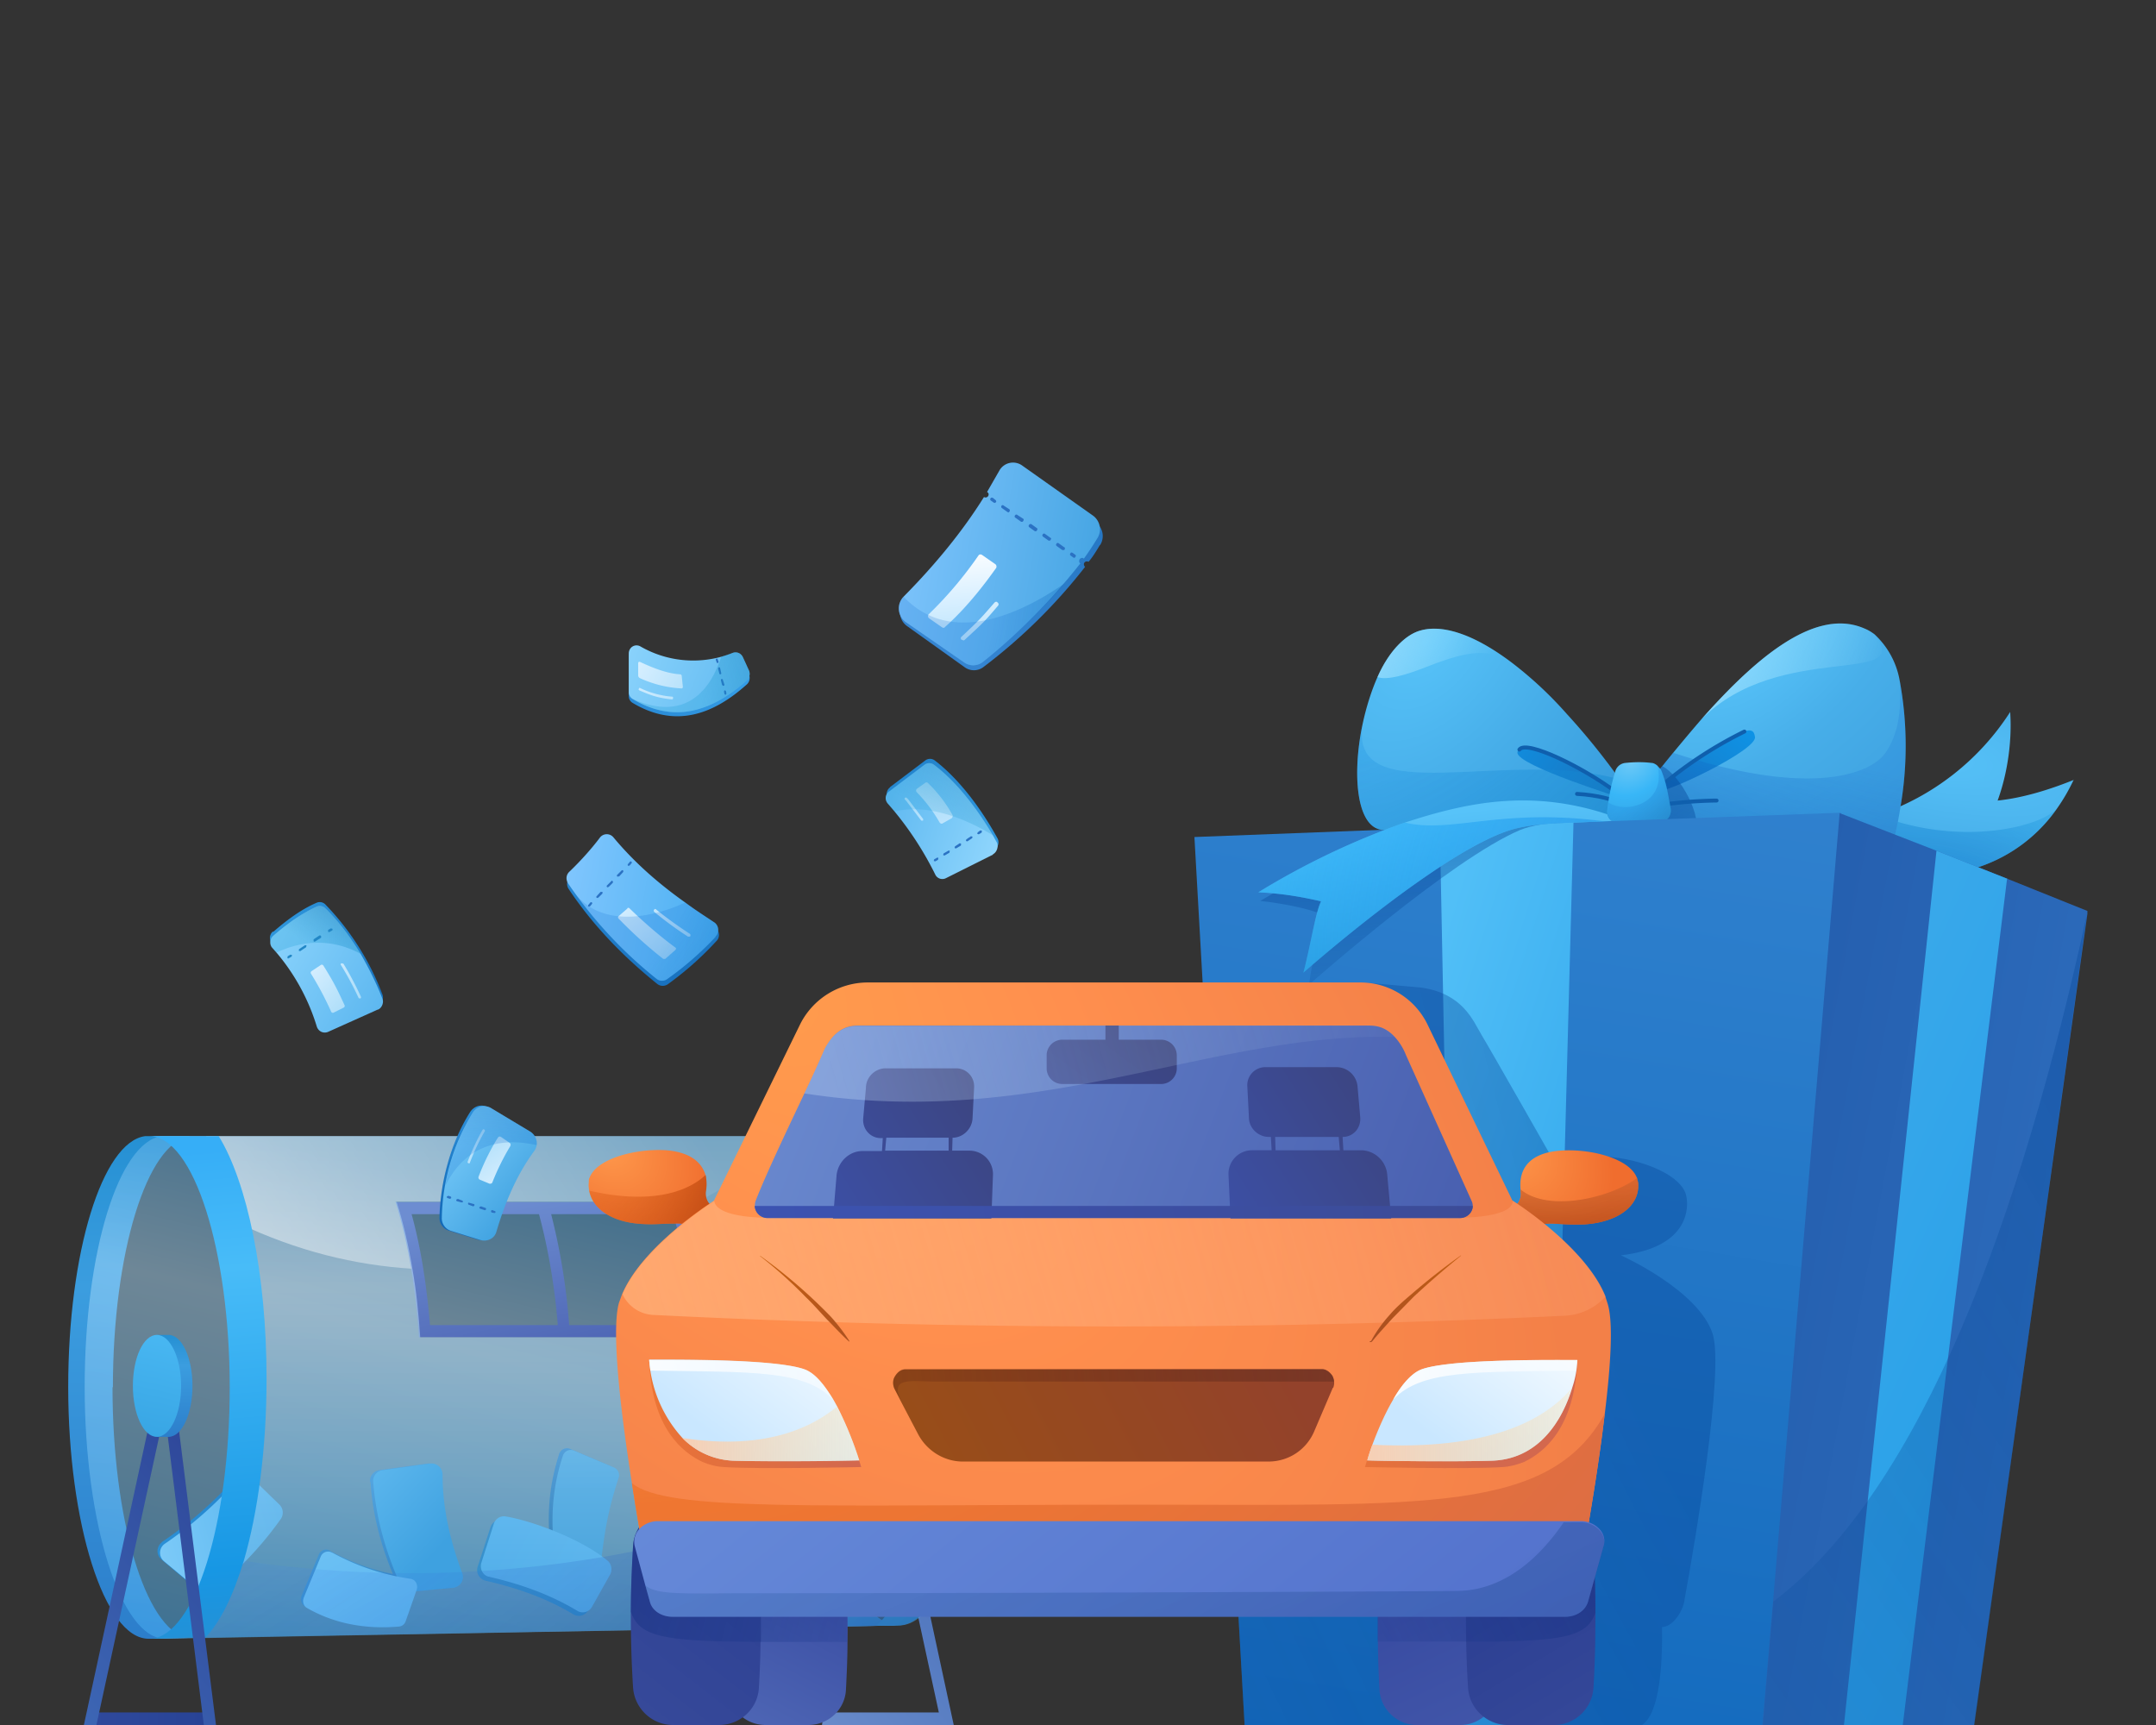 <svg xmlns="http://www.w3.org/2000/svg" width="550" height="440" fill="none"><rect width="100%" height="100%" fill="#333333" stroke="none"/><g clip-path="url(#a)"><path fill="url(#b)" d="M69.7 237.7c3.9-3.4 7.5-5.9 11-7.4a2 2 0 0 1 2.3.4 67 67 0 0 1 14.5 22.8c.5 1.1 0 2.4-1 3L83.6 262c-1.1.6-2.5 0-2.9-1.3a52.6 52.6 0 0 0-11.3-20c-.8-.9-.7-2.3.2-3.1Z"/><path fill="url(#c)" d="M280.6 139c-.9 1.5-1.8 3-2.9 4.3a1 1 0 0 0-.5-.1c-.3 0-.7.3-.7.7 0 .2.1.5.3.7a139.5 139.5 0 0 1-26 25.6 4 4 0 0 1-4.7 0l-14.7-10.5a4.3 4.3 0 0 1-.5-6.6 142 142 0 0 0 25-31.6 4 4 0 0 1 5.8-1.2l17.9 13a4.3 4.3 0 0 1 1 5.8Z"/><path fill="url(#d)" d="M163.3 165.9c7.2 4 15 4.9 23.7 1.7 1-.4 2 0 2.5 1l1.6 3.5c.3.9.1 1.8-.5 2.4-9.2 8.3-18.8 11-29.2 4.8a2 2 0 0 1-1-1.8v-9.8c0-1.5 1.6-2.5 3-1.8Z"/><path fill="url(#e)" d="m227 200.8 9-6.8a2 2 0 0 1 2.5 0c6.4 4.9 12 12.6 16 19.9.5 1 .1 2.4-1 3l-11.9 6.2c-1 .5-2.3 0-2.8-1a82.8 82.8 0 0 0-12-18c-.9-1-.8-2.5.3-3.3Z"/><path fill="url(#f)" d="M145.4 223.7c2.3-2.2 5.3-5.4 7.7-8.6a2.2 2.2 0 0 1 3.5-.1c7.6 9 16.7 15.7 25.7 21.5 1.3.8 1.5 2.6.4 3.6a81 81 0 0 1-12.4 11c-.8.5-1.8.5-2.6-.1-8.7-7-16.4-14.9-22.6-24.2-.7-1-.5-2.3.3-3Z"/><path fill="url(#g)" d="M414 209.8s-48.3 1.8-60.9 1.9c-7 0-8.3-13.8-5.5-27 .9-4.2 2.2-8.4 3.8-12 1.5-3.4 3.4-6.3 5.5-8.4 1.6-1.6 3.3-2.8 5.2-3.4 5.8-1.8 14.1.9 23.8 8.3a98 98 0 0 1 13.7 12.8 174.6 174.6 0 0 1 13.6 16.8l.9 11Z"/><path fill="url(#h)" d="M412.7 202.2c-20-13-25.6-12.3-25.6-10.2 0 3.3 27 11.7 27 11.7l-1.4-1.5Z"/><path fill="url(#i)" d="M414 209.8s-48.3 1.8-60.9 1.9c-7 0-8.3-13.8-5.5-27-3.5 22.3 36.7 6 65.6 14.1l.9 11Z" opacity=".6"/><path stroke="#0F5FAD" stroke-linecap="round" stroke-linejoin="round" d="M412.2 202c-8.1-6.1-22.8-13.4-24.6-10.8M402.3 202.5c5.7.3 9.4 1.7 9.4 1.7"/><path fill="url(#j)" d="M529 198.9a47.6 47.6 0 0 1-4.3 7.4 39.6 39.6 0 0 1-26.9 16.5l-29.5-8-7.9-1.5-8.8-1.6 8.3-1.2 6.9-1c4.4 0 8.5-.5 12.3-1.6a64.6 64.6 0 0 0 33.7-26.3c.5 7.1-.6 15.5-3.2 22.6 6.8-.7 13.8-3 19.5-5.3Z"/><path fill="url(#k)" d="M524.7 206.3a39.6 39.6 0 0 1-26.9 16.5l-29.5-8-7.9-1.5-.5-2.8 6.9-1c4.4 0 8.5-.5 12.3-1.6 19.8 7.8 40.4 3.6 45.6-1.6Z" opacity=".6"/><path fill="url(#l)" d="M484.8 205.9a102.5 102.5 0 0 1-4 16.4c-.8 2-1.5 3-2.2 2.8l-3.9-1-6.4-1.4h-.2a5346.7 5346.7 0 0 0-46-9.6v-15.4l1-1c0-.2.2-.4.4-.6l.5-.6a458.6 458.6 0 0 1 10-12c13.7-15.5 29-28.7 41.6-23.2 1 .4 1.8.9 2.6 1.5a21 21 0 0 1 6.4 11.7 92 92 0 0 1 .2 32.4Z"/><path fill="url(#m)" d="M424.7 199.7c20-14.6 22.6-15 23-11.7.5 3.3-22.5 14.4-25.5 14-3-.5 2.5-2.3 2.5-2.3Z"/><path fill="url(#n)" d="M484.8 205.9a101.8 101.8 0 0 1-4 16.4l-6 1.8a774.2 774.2 0 0 0-6.7-1.4l-38.4-8-7.5-1.6v-15.4l.8-1 .5-.6.5-.6 2.8-3.5c35.5 11.7 50.7 5.2 54.2 0 3.8-5.5 4-12.4 3.6-18.5a92 92 0 0 1 .2 32.4Z" opacity=".5"/><path fill="url(#o)" d="M28.8 353.9c0-34.4 8.7-62.5 19.6-64v-.1H37c-10.9 1.5-19.6 29.6-19.6 64 0 34.6 9.2 64.2 20.5 64.2h.6l9.2-.2c-10.6-2.4-19-30.1-19-64Z"/><path fill="url(#p)" d="M229 289.8H41.2c-10.9 1.5-19.6 29.6-19.6 64 0 34.6 9.2 64.2 20.5 64.2h.6l186.7-3.4h-.2c-11.3 0-20.5-28-20.5-62.4 0-34.5 9.1-62.4 20.5-62.4Z" opacity=".5"/><path fill="#086CB3" d="M128 387.7c6.3 1 19 5.6 26 11.3 1 .9 1.3 2.4.6 3.7l-4.6 8.1a2.7 2.7 0 0 1-3.7 1c-6.6-4-14.1-6.7-22.4-8.6-1.6-.4-2.6-2-2-3.7l3.2-9.9a2.7 2.7 0 0 1 3-1.9Z"/><path fill="url(#q)" d="M156.9 376.7c-2.8 8.4-3.6 14-4.5 21.6a2.1 2.1 0 0 1-2.9 1.8l-7.6-2.7c-.8-.3-1.3-1-1.4-1.9-1-8.5-.6-16 2.1-24.5a2.1 2.1 0 0 1 2.9-1.4l10.1 4.3c1 .5 1.6 1.7 1.3 2.8Z"/><path fill="url(#r)" d="M157.8 377c-2.8 8.5-3.6 14.1-4.5 21.6a2.1 2.1 0 0 1-2.8 1.8l-7.6-2.7c-.8-.3-1.4-1-1.5-1.9-.9-8.5-.6-16 2.2-24.5a2.1 2.1 0 0 1 2.8-1.3l10.2 4.3c1 .4 1.6 1.6 1.2 2.7Z"/><path fill="url(#s)" d="M432.4 212.9c-.9 1.8-.9 1.1-2.7 1.8l-7.5-1.6v-15.4l1.8-2.3c4.8 2.4 10.5 13.2 8.4 17.5Z" opacity=".7"/><path stroke="#0F5FAD" stroke-linecap="round" stroke-linejoin="round" d="M426 205c6.5-.8 11.9-.8 11.9-.8M424.7 199.7a104 104 0 0 1 20.3-13.1"/><path fill="url(#t)" d="m424.2 209.4-11.9.4c-1.3 0-2.4-1.6-2.3-3l.2-1.7c.5-3.3 1-5.6 1.9-8.5a3 3 0 0 1 2.5-2c2.1-.2 4.3-.3 6.7 0 .5 0 1 .3 1.4.6l1 1.1c1.5 3.6 1.8 6.3 2.5 9.9.3 1.4-.7 3.2-2 3.2Z"/><path fill="url(#u)" d="m424.2 209.4-11.9.4a2 2 0 0 1-1.1-.4c-.6-.4-1-1-1.1-1.7v-1l.2-2c4.8 3 14.9.2 12.5-9.5l.9 1.1c1.6 3.6 1.9 6.3 2.6 9.9.2 1.4-.8 3.2-2.1 3.2Z" opacity=".4"/><path fill="url(#v)" d="M469.6 207.3 449.9 440H317.5l-10.7-189.3-2.1-37.2 62.6-2.4 34-1.3 68.3-2.5Z"/><path fill="url(#w)" d="M401.4 209.8 395.3 440h-23.5L367.3 211l34-1.2Z"/><path fill="url(#x)" d="M321.5 229.8s13.6 1.4 18.4 4.8l-3.2 3c-1 3.2-2.4 10.7-2.8 13.6 0 0 36-31.9 53.9-39.5 3.3-1.3 6.9-1.7 9.5-1.7l-25-2.7c-24.6 7.3-36.7 14-50.8 22.5Z" opacity=".7"/><path fill="url(#y)" d="M429.7 408.3c-.4 2.7-3 6.7-5.7 6.7v2.6c0 5.7-.4 19.3-5.1 22.4H317.5l-10.7-189.3H349l13.5 1.2c10.7 1.5 13.3 8.5 15.4 12 2.2 3.6 20.1 35.1 20.1 35.1s1.3-4.4 11.2-4c9.8.5 20.1 4.9 21 10.2.5 2.3 1.2 12.9-16.7 15 0 0 19.7 8.8 23.4 20 3 9.4-4.5 53.2-7.2 68Z" opacity=".6"/><path fill="url(#z)" d="M532.5 232.4v.7L503.6 440h-54l2.7-31.4 17-201.2L494 217l18.2 7.2 20.4 8.2Z"/><path fill="url(#A)" d="M512 224.2 485.4 440h-15L494 217l18.2 7.2Z"/><path fill="url(#B)" d="M532.4 233.1 503.7 440h-54l2.7-31.5c38-28.7 63.3-98.8 80-175.4Z" opacity=".7"/><path fill="url(#C)" d="M212.8 440h30.5l-17.9-83-2.2.5.2-1.5-3.1-.4-10.6 84.4h3.2Zm.4-3.2 9.7-76.7 16.6 76.7h-26.3Z"/><path fill="url(#D)" d="M229.2 414.6h-.1c-11.4 0-20.5-28-20.5-62.4 0-34.5 9.2-62.4 20.5-62.4h-14.8c-8.4 9.5-14.4 34.6-14.4 64 0 26.8 4.9 50 12 61.1l17.3-.3Z"/><path fill="url(#E)" d="m179 400.1-1 9.2c-.2 1.4.9 2.6 2.3 2.6l29.8-1c1.3 0 2.3-1.2 2.1-2.6l-1.5-14c-.2-1.5-1.5-2.4-2.7-2l-27.3 5.8c-1 .2-1.6 1-1.8 2Z"/><path fill="url(#F)" d="M229.2 289.8h-5.4c8.8 8 15.3 32.9 15.3 62.3s-6.6 54.9-15.6 62.6l5.7-.1c11.3-.3 20.4-28.1 20.4-62.4s-9-62-20.4-62.4Z"/><path fill="url(#G)" d="M52.2 436.8h-29v3.2h29v-3.2Z"/><path fill="#F36F63" d="M225.2 340.5h-3v1.6c-1.9 2.2-3.2 6.5-3.2 11.4 0 5 1.3 9.2 3.3 11.5v1.5h2.9c3.4 0 6.1-5.8 6.1-13s-2.7-13-6.1-13Z"/><path fill="url(#H)" d="M222.2 366.5c3.4 0 6.2-5.8 6.2-13s-2.8-13-6.2-13c-3.4 0-6.1 5.8-6.1 13s2.7 13 6.1 13Z"/><path fill="url(#I)" d="M174 306.6h-73.1c3.3 10.5 5.1 22.2 6 34.5h72.6a121 121 0 0 0-5.6-34.5Zm2.4 31.4h-31.2a163 163 0 0 0-4.6-28.3h31.1a119 119 0 0 1 4.8 28.3ZM105 309.7h32.5c2.4 9 4 18.5 4.8 28.3h-32.6c-.9-10.6-2.4-20-4.7-28.3Z"/><path fill="url(#J)" d="M41.2 393.4A98.8 98.8 0 0 0 60 377c1-1.2 2.7-1.3 3.8-.2l6.9 6.6c1 1 1 2.6.3 3.7a89 89 0 0 1-17.5 18.3c-1 .8-2.3.7-3.3 0l-9-7.6a2.8 2.8 0 0 1 .1-4.4Z"/><path fill="url(#K)" d="M42 393.8a98.8 98.8 0 0 0 18.6-16.4c1-1.2 2.7-1.3 3.9-.2l6.8 6.6c1 1 1.1 2.6.3 3.7a89 89 0 0 1-17.4 18.3c-1 .8-2.4.7-3.3 0l-9.1-7.6a2.8 2.8 0 0 1 .2-4.4Z"/><path fill="url(#L)" d="M94.5 378c.7 10 3.4 18.5 7 26.4.4 1 1.5 1.7 2.6 1.6l10.8-1c1.8-.2 3-2 2.3-3.8-3-8-5-16.4-5-25 0-1.8-1.5-3-3-2.9L96.7 375a2.8 2.8 0 0 0-2.3 3Z"/><path fill="url(#M)" d="M129 386.8c6.2 1 19 5.5 26 11.3 1 .8 1.3 2.4.6 3.6l-4.6 8.2a2.7 2.7 0 0 1-3.7 1c-6.6-4-14.2-6.8-22.5-8.7-1.6-.3-2.5-2-2-3.6l3.2-10a2.7 2.7 0 0 1 3-1.8Z"/><path fill="url(#N)" d="M84.2 395.6a58.4 58.4 0 0 0 20 6.6c1.3.2 2 1.6 1.6 2.8l-2.9 8a2 2 0 0 1-1.7 1.4c-8.5.8-16.3-.6-23.3-4.6-1-.5-1.3-1.7-1-2.7l4.4-10.5a2 2 0 0 1 3-1Z"/><path fill="url(#O)" d="M229.6 289.8H38.4c11.3 0 20.5 28.7 20.5 64 0 35.5-9 63.2-20 64.2l9.5-.2 181.2-3.2c9.2-.3 17-19.1 19.5-44.8.5-5.6.8-11.5.8-17.6 0-34.3-9-62-20.3-62.4Zm-55.3 16.8.6 1.7c3.2 10.8 4.8 21.7 5 32.8h-72.7c-.4-6-1-11.9-2-17.5-1-6-2.3-11.6-4-17h73.1Z" opacity=".5"/><path fill="url(#P)" d="M95.2 378c.8 10 3.5 18.5 7 26.4.5 1 1.5 1.7 2.7 1.6l10.7-1c1.8-.2 3-2 2.3-3.8-3-8-5-16.4-5-25 0-1.8-1.4-3-3-2.9L97.6 375a2.8 2.8 0 0 0-2.4 3Z"/><path fill="url(#Q)" d="M203.9 289.8c-4.7 3.7-15 11.4-29.4 18.5l-.5-1.8h-73.1c1.7 5.5 3 11.2 4 17.1-14.2-.9-29-4.4-44.3-11.7l-8-22.1H204Z" opacity=".7"/><path fill="url(#R)" d="M84.7 396a58.4 58.4 0 0 0 20 6.7c1.3.2 2 1.5 1.6 2.8l-2.8 8a2 2 0 0 1-1.8 1.4c-8.4.7-16.3-.7-23.3-4.7-1-.5-1.3-1.7-.9-2.7l4.3-10.4a2 2 0 0 1 3-1Z"/><path fill="url(#S)" d="M68 351.6c0 17.9-2.2 34.1-5.8 46.5-2.7 8.9-6 15.7-9.8 19.6h-4.3l-9.5.3c11.1-1 20-29.3 20-64.1 0-34.9-9.2-64.1-20.5-64.1h17.7c7.2 11.7 12.2 35 12.2 61.8Z"/><path fill="url(#T)" d="M248.8 369.7c-2.5 25.8-10.3 44.7-19.6 44.9l-181.1 3.2 4.3-.1a48.9 48.9 0 0 0 9.7-19.6 291.2 291.2 0 0 0 168-25.1c15.5-8 17.5-3.3 18.7-3.3Z" opacity=".7"/><path fill="url(#U)" d="M404.3 312.3c-3.1.1-5 0-8.2-.2-2.5 0-4 .3-5.4 1.6l-3.5 3.6-7.7-6.3 6.4-3a3.8 3.8 0 0 0 2-4v-.6c-.5-5.1 2.1-9.3 10.1-9.9 7.7-.6 17.8 2 19.6 7l.3 1.2c.5 5.8-5 10-13.6 10.6Z"/><path fill="url(#V)" d="M404.3 312.3c-3.1.1-5 0-8.2-.2-2.5 0-4 .3-5.4 1.6l-3.5 3.6-7.7-6.3 6.4-3a3.8 3.8 0 0 0 2-4v-.6c7.3 6 23.3 2 29.8-3l.2 1.3c.5 5.8-5 10-13.6 10.6Z"/><path fill="url(#W)" d="m188.7 311-7.8 6.2-3.5-3.5c-1.4-1.4-3-1.7-5.4-1.6-3.3 0-5 .3-8.2.1-7.5-.4-12.6-3.7-13.5-8.5-.1-.6-.2-1.4-.1-2 0-.5 0-1 .2-1.3 1.9-5 12-7.5 19.6-7 6 .5 9 3 10 6.4a11 11 0 0 1 0 4.2c-.2 1.7.7 3.3 2.2 4l6.5 3Z"/><path fill="url(#X)" d="m188.7 311-7.8 6.2-3.5-3.5c-1.4-1.4-3-1.7-5.4-1.6-3.3 0-5 .3-8.2.1-7.5-.4-12.6-3.7-13.5-8.5 15.2 3.5 24.8.6 29.7-4a11 11 0 0 1 .1 4.2c-.2 1.8.6 3.4 2.1 4l6.5 3Z"/><path fill="url(#Y)" d="M216.2 418.8c0 4.1-.2 8.3-.4 12.3-.3 5-4.5 8.9-9.6 8.9h-11a9.6 9.6 0 0 1-9.5-9 235.5 235.5 0 0 1 0-33.9 9.3 9.3 0 0 1 5.9-8.2c1.1-.4 2.4-.6 3.6-.6h11c4.6 0 8.6 3.3 9.3 7.8l.2 1c.4 7.4.6 14.6.5 21.7Z"/><path fill="url(#Z)" d="M382.4 418.7c0 4.2-.2 8.3-.4 12.4a9.5 9.5 0 0 1-9.5 8.9h-11c-5.1 0-9.3-4-9.6-9a292.6 292.6 0 0 1 .2-34.7c.6-4.5 4.6-8 9.4-8h10.9a9.6 9.6 0 0 1 8 4.2c.8 1.3 1.4 3 1.5 4.7.4 7.3.6 14.5.5 21.5Z"/><path fill="url(#aa)" d="M194 418.8c0 4-.2 7.9-.4 11.7a10 10 0 0 1-4.2 7.6c-1.7 1.2-3.7 1.9-6 1.9h-11.7c-5.4 0-9.8-4.2-10.2-9.5a287.8 287.8 0 0 1 0-36.2 10.1 10.1 0 0 1 10.1-9.5h11.8a10.1 10.1 0 0 1 10 8l.2 1.5c.4 8.3.6 16.5.5 24.5Z"/><path fill="url(#ab)" d="M407 411.4c0 6.5-.1 12.9-.5 19-.3 5.4-4.7 9.6-10.1 9.6h-11.8c-2.3 0-4.4-.8-6.1-2.1a10 10 0 0 1-4-7.5 266 266 0 0 1 .3-37.6c.3-1.4.8-2.6 1.5-3.7 1.9-2.6 5-4.3 8.3-4.3h11.7a10.1 10.1 0 0 1 10.1 9.5c.4 5.8.6 11.5.6 17.1Z"/><path fill="url(#ac)" d="M216.2 418.8H194l-8.9-.1c-17.6-.4-22.2-2-24.2-7.6 0-5.5.3-11.1.6-16.8 0-1 .3-2.1.7-3.1l25 1.3 6 .3 14.3.7 8 2.7v1c.5 7.3.7 14.5.6 21.6Z" opacity=".8"/><path fill="url(#ad)" d="M407 411.4c-2 5.5-6.9 7-24.6 7.3h-31a285 285 0 0 1 .6-22.4l8.4-2.8 14.3-.7 5.6-.3 25.4-1.2c.4 1 .7 2 .7 3 .4 5.8.6 11.5.6 17.1Z" opacity=".8"/><path fill="url(#ae)" d="M409.4 360.4c-1.5 13-4 27.5-5.8 37.8l-.3 1.7c-1.3 6.9-7.7 9.4-15.2 9.4h-29.5l-71.9.1h-5.3l-101.4-.2c-7.5 0-14-2.5-15.2-9.4-1-6-2.4-13.5-3.6-21.5-2.9-18.4-5.3-39-3.3-46l.8-2.2c5.2-12.2 22.3-23.1 23.4-23.8l22-45a19.3 19.3 0 0 1 17.2-10.7H347a19 19 0 0 1 17.2 10.8l21.6 44.8s18.5 11.6 23.7 24.4l.6 1.9c1.5 4.7.8 15.7-.7 28Z"/><path fill="url(#af)" d="M409.4 360.4c-1.5 13-4 27.5-5.8 37.8l-45 11.1-71.8.1h-5.3l-101.5-.2c-7.4 0-13.9-2.5-15.2-9.4-1-6-2.4-13.5-3.6-21.5 8.9 7.4 47 5.5 129.3 5.5 73.8 0 104.9 2.2 119-23.4Z"/><path fill="url(#ag)" d="m409.1 394.3-4 14.3c-.7 2.3-3 3.8-5.9 3.8H171.6c-2.8 0-5.2-1.5-5.8-3.8l-1.2-4.3-2.7-10c-.3-1.4 0-3 1.2-4.3 1.1-1.2 2.9-2 4.7-2h235.5c1.9 0 3.6.8 4.7 2a4.4 4.4 0 0 1 1.1 4.3Z"/><path fill="url(#ah)" d="m340 354-4.7 11c-2 4.8-6.6 7.8-11.7 7.8h-78c-4.8 0-9.2-2.8-11.4-7l-4.2-8-1.8-3.5c-.5-1-.5-2.3.1-3.2.6-1 1.5-1.8 2.7-1.8h106.3c1 0 2 .8 2.6 1.7a3.5 3.5 0 0 1 .2 3Z"/><path fill="url(#ai)" d="M375.7 307.6c0 1.7-1.5 3.1-3.3 3.1H195.8a3.3 3.3 0 0 1-3-4.5c2.7-6.9 8-18 12.4-27.3a319.9 319.9 0 0 0 5.2-11.4c2-3.7 4.5-5.9 8.4-5.9h130.6c2.7 0 4.7 1 6.5 3a15 15 0 0 1 2.8 4.6l16.7 37.1c.2.4.3.9.3 1.3Z"/><path fill="url(#aj)" d="M296.3 265.2h-10.9v-3.6H282v3.6H271a4 4 0 0 0-4 4v3.3a4 4 0 0 0 4 4h25.2a4 4 0 0 0 4-4v-3.3a4 4 0 0 0-4-4Z"/><path fill="url(#ak)" fill-opacity=".9" d="m409.1 394.5-4 14.2c-.7 2.3-3 3.7-5.9 3.7H171.6c-2.8 0-5.2-1.5-5.8-3.8l-1.2-4.2c3.2 2.5 9.7 2 25 2 52.2 0 164.8-.4 182.1-.6 12.6-.1 21.6-9.3 27.2-17.5h4.4c1.9 0 3.6.8 4.7 2a4.3 4.3 0 0 1 1.1 4.2Z" opacity=".6"/><path fill="url(#al)" d="M165.6 346.9c.6 17.5 8.6 23.6 13.6 26 1.7.7 3.5 1.2 5.4 1.3 9 .6 35.1 0 35.1 0l-.5-1.6-53.6-25.7Z"/><path fill="url(#am)" d="M219.2 372.5c-1.7.1-20.2.4-31.5.1a19.2 19.2 0 0 1-13.6-5.8 32.8 32.8 0 0 1-8.5-20c7 0 32.3-.2 39.7 2.5 2.7 1 5.1 4.1 7.3 7.7l1 1.8a91.7 91.7 0 0 1 5.6 13.7Z"/><path fill="url(#an)" d="M212.5 357c-7.2-7.6-20.5-7-46.6-7.4l-.3-2.7c7 0 32.3-.3 39.7 2.4 2.7 1 5.1 4 7.2 7.7Z"/><path fill="url(#ao)" d="M340.3 352.4h-102c-5.7 0-11.8-1.4-8.2 5.3l-1.9-3.5c-.5-1-.5-2.3.1-3.2.6-1 1.5-1.8 2.7-1.8h106.3c1 0 2 .8 2.6 1.7.2.4.4 1 .4 1.5Z"/><path fill="url(#ap)" d="M402.4 346.9c-.7 17.5-8.6 23.6-13.6 26-1.8.7-3.6 1.2-5.4 1.3-9 .6-35.2 0-35.2 0l.5-1.6 53.7-25.7Z"/><path fill="url(#aq)" d="M402.4 346.9a25.2 25.2 0 0 1-1.3 7c-2.4 8.1-8.4 18.5-20.9 18.7-11.2.3-29.7 0-31.4-.1 0 0 .4-1.6 1.3-4 1.2-3.2 3-7.6 5.3-11.5 2-3.6 4.6-6.7 7.2-7.7 7.4-2.7 32.8-2.4 39.8-2.4Z"/><path fill="url(#ar)" d="M355.4 357c7.2-7.6 20.5-7 46.6-7.4l.3-2.7c-7 0-32.3-.3-39.7 2.4-2.6 1-5.1 4-7.2 7.7Z"/><path fill="url(#as)" d="M409.6 330.7a15 15 0 0 1-10.3 4.9 2383 2383 0 0 1-232.7-.2 9.1 9.1 0 0 1-7.8-5.3c5.2-12.2 22.4-23 23.4-23.8.6 4.5 13.6 4.3 13.6 4.3h176.6s13.5.1 13.5-4.3c0 0 18.6 11.6 23.7 24.4Z"/><path fill="url(#at)" d="M216.6 342.2c-2-1.8-3.7-3.7-5.6-5.6-1.8-1.9-3.5-3.9-5.4-5.7a112.8 112.8 0 0 0-11.7-10.5v-.1a131.6 131.6 0 0 1 18 15.5c1.8 2 3.4 4.1 4.8 6.3Z"/><path fill="url(#au)" d="M372.7 320.3a237.5 237.5 0 0 0-12 10.4l-5.5 5.6c-1.8 2-3.5 3.8-5.2 5.9-.2.1-.4.2-.6.1v-.1l.4-.2c1.3-2.4 2.9-4.6 4.7-6.6 1.7-2 3.7-3.7 5.7-5.4a169.2 169.2 0 0 1 12.5-9.8v.1Z"/><path fill="url(#av)" d="M325.3 290h16.2l.3 3.4h-16.4l-.1-3.3Zm22 3.4h-4.6l-.2-3.4c2.7 0 4.7-2.2 4.5-5l-.7-8a5.4 5.4 0 0 0-5.3-4.8h-18.2a4.6 4.6 0 0 0-4.6 5l.4 7.8c0 2.8 2.4 5 5.1 5h.5l.2 3.4h-5a6 6 0 0 0-6 6.4l.5 11h41l-1-11a6.8 6.8 0 0 0-6.6-6.4Z"/><path fill="url(#aw)" d="M226 290.2h16v3.3h-16.2l.3-3.3Zm21.4 3.3h-4.5l.1-3.3c2.7 0 5-2.3 5.1-5l.4-7.9c.1-2.7-2-4.8-4.6-4.8h-18c-2.6 0-5 2.2-5 5l-.7 7.8c-.2 2.7 1.8 5 4.5 5h.5l-.2 3.3h-5c-3.4 0-6.3 2.8-6.6 6.3l-.9 10.9h40.4l.4-10.9a6 6 0 0 0-5.9-6.4Z"/><path fill="url(#ax)" d="M375.7 307.6c0 1.7-1.5 3.1-3.3 3.1H195.8a3.3 3.3 0 0 1-3.3-3.1h183.2Z"/><path fill="url(#ay)" fill-opacity=".5" d="M356 264.5c-47.3-1.3-90.4 23.8-150.8 14.4a315.4 315.4 0 0 0 5.2-11.4c2-3.7 4.5-5.8 8.4-5.8l130.6-.2c2.7 0 4.8 1 6.6 3Z" opacity=".6"/><path fill="url(#az)" d="m411.2 209.4-2 .1-7 .3c-5 .2-10.5.3-15.4 1.5-17.6 4.3-54.3 36.8-54.3 36.8 2-7.7 3-15 4.5-18.2-5.3-1.2-10-2-16-2.3a195.4 195.4 0 0 1 37.4-17.8l1.6-.5c14.5-4.6 30.6-8 50-1.6.2.7.6 1.4 1.2 1.7Z"/><path fill="url(#aA)" d="m55.1 440-10.6-84.4-3.1.4.2 1.5-2.2-.5-18 83h3.2L42 360l10 80h3.2Z"/><path fill="url(#aB)" d="M43 340.5h-3v1.6c-1.9 2.2-3.2 6.5-3.2 11.4 0 5 1.3 9.2 3.3 11.5v1.5H43c3.4 0 6.1-5.8 6.1-13s-2.7-13-6.1-13Z"/><path fill="url(#aC)" d="M40 366.5c3.4 0 6.2-5.8 6.2-13s-2.8-13-6.2-13c-3.4 0-6.1 5.8-6.1 13s2.7 13 6.1 13Z"/><path fill="url(#aD)" d="M135.5 293.6c-4.4 6-7.3 13.1-9.6 20.6-.5 1.6-2.2 2.5-4 2l-7.4-2.3a3.4 3.4 0 0 1-2.4-3.2c.2-9 2.8-19.1 7.8-27 1-1.6 3-2.2 4.6-1.2l10 6c1.8 1 2.2 3.4 1 5v.1Z"/><path fill="url(#aE)" d="M136.9 292.1c-.1.6-.3 1.1-.7 1.6-4.4 6-7.4 13.1-9.6 20.6-.5 1.6-2.3 2.5-4 2l-7.4-2.3a3.4 3.4 0 0 1-2.5-3.2 53.4 53.4 0 0 1 7.9-27c1-1.6 3-2.1 4.6-1.2l10 6c1.3.8 1.9 2.2 1.7 3.5Z"/><path fill="url(#aF)" d="m409.2 209.5-7 .3c-5 .2-10.5.3-15.4 1.5-17.6 4.3-54.3 36.8-54.3 36.8 2-7.7 3-15 4.5-18.2-5.3-1.2-9.9-2-16-2.3a195.4 195.4 0 0 1 37.4-17.8c11.6 2.9 24.3-3.8 50.8-.3Z"/><path fill="url(#aG)" d="M219.2 372.5c-1.7.1-20.2.3-31.5.1a19.2 19.2 0 0 1-13.6-5.8c19.1 2.9 31.5-1.5 39.4-8 3.4 6.4 5.7 13.7 5.7 13.7Z"/><path fill="url(#aH)" d="M401 353.9c-2.3 8.1-8.3 18.5-20.8 18.7-11.2.3-29.7 0-31.4-.1 0 0 .4-1.6 1.3-4 29.4 1.5 44-6.1 51-14.6Z"/><path fill="url(#aI)" d="M434 183.5c13.7-15.5 29-28.7 41.6-23.2 1 .4 1.8.9 2.6 1.5 10.4 13.5-24.2 1.4-44.2 21.7Z"/><path fill="url(#aJ)" d="M385.9 169.2c-5.7-4-11.4-3.2-21.2.6-6 2.4-10.9 3.8-13.3 2.9 1.5-3.4 3.4-6.3 5.5-8.4 1.6-1.6 3.3-2.8 5.2-3.4 5.8-1.8 14.1.9 23.8 8.3Z"/><path fill="url(#aK)" d="M280 137.2a84 84 0 0 1-3.5 5.3.7.7 0 0 0-.4-.2c-.5 0-.8.4-.8.8 0 .3.1.5.3.6a155.3 155.3 0 0 1-24.8 25.1 4 4 0 0 1-4.8.2l-14.9-10.3a4.3 4.3 0 0 1-.6-6.5c8.1-8.2 15-16.6 20.5-25.4l.4.1c.4 0 .8-.3.8-.8 0-.3-.2-.5-.4-.6l3.1-5.4a4 4 0 0 1 5.8-1.4l18.1 12.8a4.3 4.3 0 0 1 1.2 5.7Z"/><path fill="url(#aL)" d="M190.6 173.5c-9.2 8.2-18.8 11-29.2 4.8a2 2 0 0 1-1-1.8v-9.8c0-1.6 1.6-2.6 3-1.8a27 27 0 0 0 23.6 1.6c1-.3 2 .1 2.5 1.1l1.6 3.5c.3.8.1 1.8-.5 2.4Z"/><path fill="url(#aM)" d="m253.3 218-12 6a2 2 0 0 1-2.7-.9 83.5 83.5 0 0 0-12-18c-1-1-.8-2.5.2-3.2l9-6.8a2 2 0 0 1 2.5 0c5.8 4.4 11 11.2 15 18l1 1.8c.5 1 0 2.5-1 3Z"/><path fill="url(#aN)" d="M182.5 239a81 81 0 0 1-12.4 10.8c-.8.5-1.9.5-2.7-.2a110.7 110.7 0 0 1-22.5-24.3c-.6-1-.5-2.2.4-3 2.3-2.2 5.3-5.4 7.7-8.6a2.2 2.2 0 0 1 3.5-.1c5.5 6.6 11.8 12 18.3 16.6 2.4 1.8 4.9 3.4 7.3 5 1.3.8 1.5 2.6.4 3.7Z"/><path fill="url(#aO)" d="m96.4 257.5-12.7 5.7c-1.2.5-2.5-.1-2.9-1.4a53.2 53.2 0 0 0-11.3-20c-.8-.8-.7-2.3.2-3.1 3.9-3.4 7.5-5.8 11-7.4a2 2 0 0 1 2.3.4c3.4 3.3 6.3 7.2 9 11.6 2 3.5 3.9 7.2 5.5 11.3.5 1 0 2.4-1 2.9Z"/><path fill="url(#aP)" d="M92 243.3c-4.4-2.4-12-4.8-21.5-.3l-1-1.1c-.8-1-.7-2.4.2-3.2 3.9-3.4 7.5-5.8 11-7.4a2 2 0 0 1 2.3.4c3.4 3.3 6.3 7.2 9 11.6Z" opacity=".6"/><path fill="url(#aQ)" d="M253.7 153.7c.2-.2.5-.3.7-.1l.1.1c.3.2.3.6.1.8-3.4 4-3.6 4.2-8.5 8.7-.2.2-.4.2-.6 0h-.2a.5.5 0 0 1 0-.8c4.7-4.4 5-4.8 8.4-8.7Zm-4.1-12c.2-.3.6-.4 1-.1l3.3 2.3c.3.2.4.7.2 1-2 2.8-6.9 9.6-13 15-.2.3-.5.3-.8.1l-3.3-2.3a.7.7 0 0 1-.1-1 99 99 0 0 0 12.7-15Z"/><path fill="#2B72C3" d="m253.7 128.3-.2-.1-.7-.5a.4.4 0 0 1-.1-.6c.1-.2.4-.2.6-.1l.6.5c.2.1.3.4.2.6l-.4.2ZM271.2 140.3h-.2l-1.4-1a.4.4 0 0 1-.1-.6c.1-.2.4-.3.6-.1l1.4 1c.2 0 .2.3.1.5 0 .2-.2.2-.3.2Zm-3.5-2.4h-.2l-1.4-1a.4.4 0 0 1-.1-.6c.1-.2.4-.3.6-.1l1.4 1c.2 0 .2.3 0 .5 0 .1-.1.2-.3.2Zm-3.5-2.4h-.2l-1.4-1a.4.4 0 0 1-.1-.6c.1-.2.4-.3.6-.2l1.4 1c.2.1.2.4 0 .6 0 .1-.1.2-.3.2Zm-3.5-2.4h-.2l-1.4-1a.4.4 0 0 1-.1-.7c.1-.2.4-.2.6 0l1.4.9c.2.1.2.4 0 .6 0 .1-.1.2-.3.2Zm-3.5-2.4-.2-.1-1.4-1a.4.4 0 0 1-.1-.6c.1-.2.4-.2.6 0l1.4.9c.1.1.2.4 0 .6 0 0-.1.2-.3.2ZM274 142.3l-.2-.1-.7-.5a.4.4 0 0 1 0-.6c0-.2.3-.2.5-.1l.7.5c.2.1.2.4 0 .6 0 0-.1.2-.3.2Z"/><path fill="url(#aR)" d="M236 199.7c.2-.2.5-.2.7 0a35 35 0 0 1 6.3 8.2c.1.2 0 .6-.2.8l-2.3 1.3c-.2.2-.6.1-.8-.2a38.3 38.3 0 0 0-5.8-7.7.6.6 0 0 1 0-.9l2.1-1.5Zm-5 3.7.3.1.4.4 3.8 5v.4h-.1c-.2.1-.3 0-.4 0l-3.8-5-.4-.4a.3.3 0 0 1 .1-.4Z"/><path fill="#2B72C3" d="m249.6 212.8-.3-.1.1-.4.7-.5.4.1-.1.5-.7.4h-.1ZM240.8 218.2l-.2-.1.1-.4 1.2-.7c.1-.1.3 0 .4 0l-.1.5-1.2.7h-.1Zm3-1.8-.3-.1.1-.4 1.2-.8c.1 0 .3 0 .4.2l-.1.4-1.2.7h-.1Zm2.9-1.8-.3-.1.1-.4 1.2-.8.4.1-.1.4-1.2.8h-.1ZM238.5 219.7l-.3-.1.1-.4.7-.4c0-.1.3 0 .4 0l-.1.5-.7.4h-.1Z"/><path fill="url(#aS)" fill-rule="evenodd" d="M127 290.2c.2-.3.5-.4.8-.2l2.2 1.5c.3.2.3.5.2.8-1.7 2.8-3.3 6-4.6 9.3-.1.3-.5.4-.8.3l-2.4-1a.6.6 0 0 1-.3-.8c1.3-3.4 3-6.9 4.9-9.9Zm-3.9-2c.1-.2.3-.2.4-.1.2 0 .2.3.2.4a52.2 52.2 0 0 0-3.8 8c0 .2-.2.3-.4.2a.3.3 0 0 1-.2-.4c1-2.6 2.5-5.9 3.8-8.1Z" clip-rule="evenodd"/><path fill="#2B72C3" d="m126.1 309.4-.6-.1a.3.3 0 0 1-.2-.4c0-.2.2-.3.4-.2l.5.2c.2 0 .2.2.2.3 0 .2-.2.2-.3.2ZM123.7 308.7l-1.2-.4a.3.3 0 0 1-.2-.4l.4-.2 1.1.4c.2 0 .2.2.2.4l-.3.2Zm-3-1-1.1-.4a.3.3 0 0 1-.2-.3c0-.2.2-.3.3-.2l1.1.3c.2 0 .3.2.2.4l-.2.2Zm-3-1-1.1-.3a.3.3 0 0 1-.2-.4l.4-.2 1 .4c.2 0 .3.2.3.3 0 .2-.2.2-.3.2ZM114.8 305.8l-.6-.2a.3.3 0 0 1-.2-.4l.4-.2.5.2c.2 0 .2.2.2.4l-.3.2Z"/><path fill="url(#aT)" fill-rule="evenodd" d="M160 231.7c.2-.2.4-.2.6 0 3.8 3.7 8 7.3 11.7 10 .2.1.2.4 0 .6l-2.6 2.3h-.5a113 113 0 0 1-11.4-10.3.4.4 0 0 1 0-.6l2.3-2Zm6.9.3c.1-.2.4-.2.5 0 3.1 2.5 6.4 4.8 8.6 6.2.2.2.2.5 0 .7h-.5a89 89 0 0 1-8.6-6.3.4.4 0 0 1 0-.6Z" clip-rule="evenodd"/><path fill="#2B72C3" d="m150.3 231.3-.2-.1a.3.3 0 0 1 0-.4l.5-.6c.1-.1.3-.1.4 0 .1.1.1.3 0 .4l-.5.6h-.2ZM152.4 229h-.2a.3.3 0 0 1 0-.4l1-1.1h.5v.4l-1 1-.3.2Zm2.7-2.7h-.2a.3.3 0 0 1 0-.5l1-1c.1-.2.3-.2.4 0 .1 0 .1.2 0 .4l-1 1-.2.1Zm2.6-2.7h-.2a.3.3 0 0 1 0-.5l1-1c.2-.2.4-.2.5 0v.3l-1 1.1-.3.1ZM160.4 220.9l-.2-.1a.3.3 0 0 1 0-.4l.5-.6c.1-.1.3-.1.4 0 .1.1.1.3 0 .4l-.5.6h-.2Z"/><path fill="url(#aU)" d="M81.9 246.1c.2-.1.5 0 .6.2 2.7 4.3 3.6 6.2 5.4 10.1.1.2 0 .5-.2.6l-2.6 1.3c-.2.1-.5 0-.6-.2a82.5 82.5 0 0 0-5.2-9.8c-.1-.2 0-.5.2-.6l2.4-1.6Zm5.2-.4.5.1c1.8 2.9 3.7 6.7 4.5 8.5 0 .1 0 .3-.2.4l-.4-.1a75 75 0 0 0-4.5-8.4.3.3 0 0 1 .1-.5Z"/><path fill="#2287C6" d="M73.6 244.5c-.1 0-.2 0-.3-.2l.1-.4.7-.4.4.1-.1.4-.7.4h-.1ZM76.5 242.6l-.3-.1.1-.4 1.5-1h.4l-.1.5-1.5 1h-.1Zm3.7-2.4-.2-.1v-.5l1.5-1c.2 0 .4 0 .4.2.1.1 0 .3 0 .4l-1.6 1h-.1ZM84 237.8c-.2 0-.2 0-.3-.2v-.4l.7-.4.4.1c.1.1 0 .3 0 .4l-.7.4h-.2Z"/><path fill="url(#aV)" d="M163 175.7c0-.2.1-.3.3-.2a23 23 0 0 0 8.2 2.2s.2 0 .2.2v.2c0 .2-.1.3-.3.3-3.9-.4-5.7-1.2-8.3-2.3l-.2-.2v-.2Zm-.2-6.6c0-.2.2-.3.4-.3 3.4 1.6 7 3 10.3 3.2.2 0 .3.1.4.3l.3 2.9c0 .2-.1.4-.3.4-4-.2-7.5-1.2-10.6-2.6a.8.8 0 0 1-.5-.7V169Z"/><path fill="#2B72C3" d="M183 169.1s-.2 0-.2-.2l-.2-.6c0-.1 0-.3.2-.3s.3 0 .3.2l.2.6c0 .1 0 .3-.2.3ZM184.5 175l-.3-.3-.3-1.2c0-.1 0-.3.2-.3s.3 0 .3.2l.4 1.2c0 .2 0 .3-.2.3h-.1Zm-.7-3c-.1 0-.3 0-.3-.2l-.3-1.2c0-.2 0-.3.2-.4.1 0 .3 0 .3.2l.3 1.3c0 .1 0 .3-.2.3ZM185 177.2l-.2-.2-.1-.6c0-.1 0-.3.2-.3 0 0 .2 0 .3.2l.1.5c0 .2 0 .3-.2.4Z"/><path fill="url(#aW)" d="M271.6 148.8c-5.9 7-13 13.6-20.8 20a4 4 0 0 1-4.8.2l-14.9-10.3a4.3 4.3 0 0 1-.6-6.5c12 12.7 29.7 4.5 41.1-3.4Z" opacity=".5"/><path fill="url(#aX)" d="M190.6 173.5c-9.2 8.2-18.8 11-29.2 4.8 13.9 6.1 20-2.8 22.6-10.8l3-1c1-.3 2 .1 2.5 1.1l1.6 3.5c.3.8.1 1.8-.5 2.4Z" opacity=".6"/><path fill="url(#aY)" d="M182.5 239a81 81 0 0 1-12.4 10.8c-.8.5-1.9.5-2.7-.2a110.7 110.7 0 0 1-20.5-21.4c7.4 8.8 20.4 5.5 27.9 2 2.4 1.8 4.9 3.4 7.3 5 1.3.8 1.5 2.6.4 3.7Z" opacity=".5"/><path fill="url(#aZ)" d="M253.2 213c-.3-.1-13.4-8.9-25-6l-1.7-1.9c-.8-1-.7-2.5.3-3.2l9-6.8a2 2 0 0 1 2.5 0c5.8 4.4 11 11.2 15 18Z" opacity=".4"/><path fill="url(#ba)" d="M136.9 292.1c-7-1.6-17.5-1.5-23.3 10.4a53.6 53.6 0 0 1 7-18.7c1-1.6 3-2.1 4.6-1.2l10 6c1.3.8 1.9 2.2 1.7 3.5Z" opacity=".5"/></g><defs><linearGradient id="b" x1="64.1" x2="118.1" y1="236.2" y2="264.5" gradientUnits="userSpaceOnUse"><stop stop-color="#319ADF"/><stop offset="1" stop-color="#0B5EAD"/></linearGradient><linearGradient id="c" x1="253.9" x2="363.6" y1="179.1" y2="128.7" gradientUnits="userSpaceOnUse"><stop stop-color="#3585D1"/><stop offset="1" stop-color="#0B5EAD"/></linearGradient><linearGradient id="d" x1="191.2" x2="113.5" y1="178.9" y2="229.3" gradientUnits="userSpaceOnUse"><stop stop-color="#359CE5"/><stop offset="1" stop-color="#0B5EAD"/></linearGradient><linearGradient id="e" x1="238.7" x2="218.6" y1="219.7" y2="154.2" gradientUnits="userSpaceOnUse"><stop stop-color="#319ADF"/><stop offset="1" stop-color="#0B5EAD"/></linearGradient><linearGradient id="f" x1="89.4" x2="119" y1="204" y2="300.6" gradientUnits="userSpaceOnUse"><stop stop-color="#359CE5"/><stop offset="1" stop-color="#0B5EAD"/></linearGradient><linearGradient id="h" x1="383.6" x2="422.4" y1="180.9" y2="206.3" gradientUnits="userSpaceOnUse"><stop stop-color="#0E93E6"/><stop offset="1" stop-color="#1E69B0"/></linearGradient><linearGradient id="m" x1="431.8" x2="405.4" y1="174.5" y2="209.3" gradientUnits="userSpaceOnUse"><stop stop-color="#0E93E6"/><stop offset="1" stop-color="#1E69B0"/></linearGradient><linearGradient id="o" x1="32.9" x2="32.9" y1="289.8" y2="418" gradientUnits="userSpaceOnUse"><stop stop-color="#2590D3"/><stop offset=".3" stop-color="#3B9DDF"/><stop offset="1" stop-color="#2C7ECB"/></linearGradient><linearGradient id="p" x1="94.9" x2="62.7" y1="296" y2="430" gradientUnits="userSpaceOnUse"><stop stop-color="#5DB1E8"/><stop offset=".3" stop-color="#AADCFC"/><stop offset=".7" stop-color="#76C2F2"/><stop offset="1" stop-color="#41AEF4"/></linearGradient><linearGradient id="q" x1="148.5" x2="148.5" y1="369.5" y2="400.2" gradientUnits="userSpaceOnUse"><stop stop-color="#1872C0"/><stop offset="1" stop-color="#044985"/></linearGradient><linearGradient id="r" x1="192.2" x2="195.6" y1="299.8" y2="398.4" gradientUnits="userSpaceOnUse"><stop offset="0" stop-color="#85D4FF"/><stop offset=".8" stop-color="#3498D7"/></linearGradient><linearGradient id="v" x1="408.3" x2="497.7" y1="649" y2="106.7" gradientUnits="userSpaceOnUse"><stop offset="0" stop-color="#2072C2"/><stop offset=".3" stop-color="#1068BC"/><stop offset=".9" stop-color="#3585D1"/></linearGradient><linearGradient id="w" x1="383.3" x2="522.2" y1="188.4" y2="231.6" gradientUnits="userSpaceOnUse"><stop offset="0" stop-color="#51BFF7"/><stop offset=".6" stop-color="#2AA1E9"/><stop offset=".9" stop-color="#2C8CCC"/></linearGradient><linearGradient id="z" x1="348.1" x2="634.4" y1="296.5" y2="350" gradientUnits="userSpaceOnUse"><stop stop-color="#1B50A0"/><stop offset=".9" stop-color="#3477C7"/></linearGradient><linearGradient id="A" x1="461.6" x2="853.4" y1="-273.6" y2="-96.5" gradientUnits="userSpaceOnUse"><stop offset="0" stop-color="#6DC2EE"/><stop offset=".7" stop-color="#2AA1E9"/><stop offset="1" stop-color="#2B98DD"/></linearGradient><linearGradient id="C" x1="213.9" x2="302.4" y1="448.2" y2="377.2" gradientUnits="userSpaceOnUse"><stop stop-color="#6A8CCB"/><stop offset=".7" stop-color="#3D67B5"/><stop offset="1" stop-color="#2A3D91"/></linearGradient><linearGradient id="D" x1="214.6" x2="214.6" y1="289.8" y2="414.9" gradientUnits="userSpaceOnUse"><stop stop-color="#2590D3"/><stop offset=".3" stop-color="#3B9DDF"/><stop offset="1" stop-color="#2C7ECB"/></linearGradient><linearGradient id="E" x1="177.9" x2="212.3" y1="402" y2="402" gradientUnits="userSpaceOnUse"><stop stop-color="#4042E2"/><stop offset="1" stop-color="#4F52FF"/></linearGradient><linearGradient id="F" x1="239.6" x2="252.9" y1="292.9" y2="441.2" gradientUnits="userSpaceOnUse"><stop stop-color="#2AA1E9"/><stop offset=".2" stop-color="#51BFF7"/><stop offset=".7" stop-color="#2491D4"/><stop offset=".9" stop-color="#2C8CCC"/></linearGradient><linearGradient id="G" x1="23.3" x2="52.2" y1="438.4" y2="438.4" gradientUnits="userSpaceOnUse"><stop stop-color="#2F499C"/><stop offset="1" stop-color="#284396"/></linearGradient><linearGradient id="H" x1="250.1" x2="232.9" y1="263.1" y2="315.1" gradientUnits="userSpaceOnUse"><stop stop-color="#FE7062"/><stop offset="1" stop-color="#FF928E"/></linearGradient><linearGradient id="I" x1="164.1" x2="148.8" y1="374.6" y2="301.4" gradientUnits="userSpaceOnUse"><stop stop-color="#36489F"/><stop offset="1" stop-color="#6D8DD1"/></linearGradient><linearGradient id="J" x1="34.7" x2="89.2" y1="381.7" y2="415.3" gradientUnits="userSpaceOnUse"><stop stop-color="#319ADF"/><stop offset="1" stop-color="#0B5EAD"/></linearGradient><linearGradient id="K" x1="13.6" x2="69.1" y1="394.1" y2="379.3" gradientUnits="userSpaceOnUse"><stop offset="0" stop-color="#98DBFF"/><stop offset="1" stop-color="#59B5EF"/></linearGradient><linearGradient id="L" x1="61.8" x2="88.2" y1="364.4" y2="414.6" gradientUnits="userSpaceOnUse"><stop stop-color="#359CE5"/><stop offset="1" stop-color="#0B5EAD"/></linearGradient><linearGradient id="M" x1="343.7" x2="152.8" y1="431.3" y2="331.6" gradientUnits="userSpaceOnUse"><stop offset="0" stop-color="#98DBFF"/><stop offset="1" stop-color="#44ADF0"/></linearGradient><linearGradient id="N" x1="91.4" x2="111" y1="395.4" y2="414" gradientUnits="userSpaceOnUse"><stop stop-color="#1973C0"/><stop offset="1" stop-color="#004D8E"/></linearGradient><linearGradient id="O" x1="144.2" x2="144.2" y1="289.8" y2="418" gradientUnits="userSpaceOnUse"><stop stop-color="#91CCF3"/><stop offset=".3" stop-color="#C9EAFF"/><stop offset=".7" stop-color="#83C7F1"/><stop offset="1" stop-color="#48A1D9"/></linearGradient><linearGradient id="P" x1="83.3" x2="140" y1="334" y2="388.8" gradientUnits="userSpaceOnUse"><stop offset="0" stop-color="#85D4FF"/><stop offset=".8" stop-color="#3EA1E0"/></linearGradient><linearGradient id="Q" x1="13.9" x2="159" y1="355.7" y2="259.3" gradientUnits="userSpaceOnUse"><stop stop-color="#fff"/><stop offset="1" stop-color="#fff" stop-opacity=".1"/></linearGradient><linearGradient id="R" x1="62.4" x2="105.4" y1="332.8" y2="415.1" gradientUnits="userSpaceOnUse"><stop offset="0" stop-color="#98DBFF"/><stop offset="1" stop-color="#59B5EF"/></linearGradient><linearGradient id="S" x1="56.5" x2="68.8" y1="293" y2="445.4" gradientUnits="userSpaceOnUse"><stop stop-color="#36AEF7"/><stop offset=".2" stop-color="#48BCF8"/><stop offset=".7" stop-color="#1797E4"/><stop offset=".9" stop-color="#2C8CCC"/></linearGradient><linearGradient id="Y" x1="221.4" x2="166.1" y1="398" y2="505.4" gradientUnits="userSpaceOnUse"><stop stop-color="#36489F"/><stop offset="1" stop-color="#6D8DD1"/></linearGradient><linearGradient id="Z" x1="351.4" x2="457" y1="399.7" y2="623.1" gradientUnits="userSpaceOnUse"><stop stop-color="#36489F"/><stop offset="1" stop-color="#6D8DD1"/></linearGradient><linearGradient id="aa" x1="165.1" x2="211.2" y1="445.4" y2="386.3" gradientUnits="userSpaceOnUse"><stop stop-color="#374A9A"/><stop offset="1" stop-color="#2A3D91"/></linearGradient><linearGradient id="ab" x1="422" x2="392.2" y1="440" y2="389.6" gradientUnits="userSpaceOnUse"><stop stop-color="#374A9A"/><stop offset="1" stop-color="#2A3D91"/></linearGradient><linearGradient id="ac" x1="108.9" x2="288.4" y1="405" y2="454.7" gradientUnits="userSpaceOnUse"><stop offset=".1" stop-color="#0B2677" stop-opacity=".6"/><stop offset="1" stop-color="#2548A0" stop-opacity="0"/></linearGradient><linearGradient id="ad" x1="447.7" x2="297.6" y1="380.3" y2="456.8" gradientUnits="userSpaceOnUse"><stop offset=".1" stop-color="#0B2677" stop-opacity=".6"/><stop offset="1" stop-color="#2548A0" stop-opacity="0"/></linearGradient><linearGradient id="ag" x1="654" x2="389.8" y1="514.9" y2="189.3" gradientUnits="userSpaceOnUse"><stop stop-color="#374EBB"/><stop offset="1" stop-color="#678BD9"/></linearGradient><linearGradient id="ah" x1="192.9" x2="328.9" y1="419" y2="348.6" gradientUnits="userSpaceOnUse"><stop offset=".3" stop-color="#994F16"/><stop offset="1" stop-color="#93422B"/></linearGradient><linearGradient id="ai" x1="457.8" x2="175.3" y1="382.2" y2="274.5" gradientUnits="userSpaceOnUse"><stop stop-color="#36489F"/><stop offset="1" stop-color="#6D8DD1"/></linearGradient><linearGradient id="aj" x1="300.2" x2="247.5" y1="252.5" y2="323.5" gradientUnits="userSpaceOnUse"><stop stop-color="#3C4277"/><stop offset="1" stop-color="#3C54B5"/></linearGradient><linearGradient id="ak" x1="257.1" x2="444" y1="54.6" y2="522" gradientUnits="userSpaceOnUse"><stop offset=".1" stop-color="#2C86C6" stop-opacity="0"/><stop offset=".8" stop-color="#062E6E" stop-opacity=".5"/><stop offset="1" stop-color="#03235B" stop-opacity=".7"/></linearGradient><linearGradient id="am" x1="190.3" x2="220.5" y1="372.7" y2="332.3" gradientUnits="userSpaceOnUse"><stop stop-color="#C9E7FF"/><stop offset="1" stop-color="#fff"/></linearGradient><linearGradient id="an" x1="154" x2="262" y1="354.9" y2="350.1" gradientUnits="userSpaceOnUse"><stop stop-color="#fff"/><stop offset="1" stop-color="#fff" stop-opacity="0"/></linearGradient><linearGradient id="ao" x1="189.9" x2="416.9" y1="370.2" y2="350.6" gradientUnits="userSpaceOnUse"><stop stop-color="#591D0B" stop-opacity=".1"/><stop offset="1" stop-color="#783D2F"/></linearGradient><linearGradient id="aq" x1="373.5" x2="403.7" y1="372.7" y2="332.3" gradientUnits="userSpaceOnUse"><stop stop-color="#C9E7FF"/><stop offset="1" stop-color="#fff"/></linearGradient><linearGradient id="ar" x1="343.8" x2="451.8" y1="354.9" y2="350.1" gradientUnits="userSpaceOnUse"><stop stop-color="#fff"/><stop offset="1" stop-color="#fff" stop-opacity="0"/></linearGradient><linearGradient id="as" x1="74.5" x2="542.3" y1="400.2" y2="263.9" gradientUnits="userSpaceOnUse"><stop stop-color="#FFB378"/><stop offset="1" stop-color="#FFA077" stop-opacity="0"/></linearGradient><linearGradient id="at" x1="198" x2="238.9" y1="317.6" y2="358.6" gradientUnits="userSpaceOnUse"><stop offset="0" stop-color="#C76112"/><stop offset="1" stop-color="#93422B"/></linearGradient><linearGradient id="au" x1="361.1" x2="338.8" y1="311.3" y2="358.5" gradientUnits="userSpaceOnUse"><stop offset="0" stop-color="#C76112"/><stop offset="1" stop-color="#93422B"/></linearGradient><linearGradient id="av" x1="351.9" x2="278.7" y1="253" y2="299.9" gradientUnits="userSpaceOnUse"><stop stop-color="#3C4277"/><stop offset="1" stop-color="#3C54B5"/></linearGradient><linearGradient id="aw" x1="250.3" x2="177.9" y1="253.5" y2="299.4" gradientUnits="userSpaceOnUse"><stop stop-color="#3C4277"/><stop offset="1" stop-color="#3C54B5"/></linearGradient><linearGradient id="ax" x1="595.4" x2="168.3" y1="264.3" y2="322.5" gradientUnits="userSpaceOnUse"><stop stop-color="#3C4277"/><stop offset="1" stop-color="#3C54B5"/></linearGradient><linearGradient id="ay" x1="372" x2="195" y1="236.7" y2="286.3" gradientUnits="userSpaceOnUse"><stop offset="0" stop-color="#BEDAEC" stop-opacity="0"/><stop offset=".9" stop-color="#CFE7FF"/></linearGradient><linearGradient id="az" x1="341.1" x2="347.4" y1="210.9" y2="262.7" gradientUnits="userSpaceOnUse"><stop stop-color="#57C3F9"/><stop offset=".3" stop-color="#47B1ED"/><stop offset=".9" stop-color="#2C8CCC"/></linearGradient><linearGradient id="aA" x1="25.7" x2="97.4" y1="448.2" y2="387.3" gradientUnits="userSpaceOnUse"><stop stop-color="#3D67B5"/><stop offset="1" stop-color="#2A3D91"/></linearGradient><linearGradient id="aB" x1="43" x2="43" y1="340.5" y2="366.5" gradientUnits="userSpaceOnUse"><stop stop-color="#2590D3"/><stop offset=".3" stop-color="#3B9DDF"/><stop offset="1" stop-color="#2C7ECB"/></linearGradient><linearGradient id="aC" x1="42.9" x2="33.2" y1="333.4" y2="376.5" gradientUnits="userSpaceOnUse"><stop stop-color="#4DBCF6"/><stop offset="1" stop-color="#319EDE"/></linearGradient><linearGradient id="aD" x1="126.1" x2="98.4" y1="276" y2="311.4" gradientUnits="userSpaceOnUse"><stop stop-color="#359CE5"/><stop offset="1" stop-color="#0B5EAD"/></linearGradient><linearGradient id="aE" x1="115.5" x2="148.2" y1="277.9" y2="306.9" gradientUnits="userSpaceOnUse"><stop offset="0" stop-color="#85D4FF"/><stop offset=".8" stop-color="#3EA1E0"/></linearGradient><linearGradient id="aG" x1="166.8" x2="241.5" y1="363.4" y2="363" gradientUnits="userSpaceOnUse"><stop stop-color="#FBC9AC"/><stop offset="1" stop-color="#F8EEBB" stop-opacity=".1"/></linearGradient><linearGradient id="aH" x1="340.3" x2="426.9" y1="360.2" y2="359.8" gradientUnits="userSpaceOnUse"><stop stop-color="#FBC9AC"/><stop offset="1" stop-color="#F8EEBB" stop-opacity=".1"/></linearGradient><linearGradient id="aI" x1="412.9" x2="476.2" y1="179.3" y2="194.3" gradientUnits="userSpaceOnUse"><stop stop-color="#A7E2FF"/><stop offset="1" stop-color="#A7E9FF" stop-opacity="0"/></linearGradient><linearGradient id="aJ" x1="335.7" x2="373.7" y1="170.8" y2="186.5" gradientUnits="userSpaceOnUse"><stop stop-color="#A7E2FF"/><stop offset="1" stop-color="#A7E9FF" stop-opacity="0"/></linearGradient><linearGradient id="aK" x1="225.9" x2="305.5" y1="120.6" y2="134.2" gradientUnits="userSpaceOnUse"><stop offset="0" stop-color="#85C8FF"/><stop offset=".8" stop-color="#3EA1E0"/></linearGradient><linearGradient id="aL" x1="150.5" x2="197.9" y1="158.6" y2="177.4" gradientUnits="userSpaceOnUse"><stop offset="0" stop-color="#98DBFF"/><stop offset="1" stop-color="#59B5EF"/></linearGradient><linearGradient id="aM" x1="224.1" x2="263.4" y1="196.1" y2="208.8" gradientUnits="userSpaceOnUse"><stop stop-color="#59B5EF"/><stop offset="1" stop-color="#98DBFF"/></linearGradient><linearGradient id="aN" x1="142" x2="201.8" y1="214.7" y2="225.3" gradientUnits="userSpaceOnUse"><stop offset="0" stop-color="#85C8FF"/><stop offset=".8" stop-color="#44ADF0"/></linearGradient><linearGradient id="aO" x1="62.4" x2="102.2" y1="231.1" y2="254.8" gradientUnits="userSpaceOnUse"><stop offset="0" stop-color="#98DBFF"/><stop offset="1" stop-color="#59B5EF"/></linearGradient><linearGradient id="aQ" x1="256.1" x2="260.4" y1="138.5" y2="184.4" gradientUnits="userSpaceOnUse"><stop offset="0" stop-color="#fff"/><stop offset=".3" stop-color="#D7EFFF"/><stop offset=".8" stop-color="#96D4F6"/></linearGradient><linearGradient id="aR" x1="239.8" x2="246.1" y1="187.2" y2="213.3" gradientUnits="userSpaceOnUse"><stop stop-color="#83CCF3"/><stop offset="1" stop-color="#C8E9FF"/></linearGradient><linearGradient id="aS" x1="127.1" x2="113" y1="303.1" y2="280.3" gradientUnits="userSpaceOnUse"><stop stop-color="#D7EFFF"/><stop offset=".8" stop-color="#96D4F6"/></linearGradient><linearGradient id="aT" x1="161.8" x2="178.3" y1="227.8" y2="248.1" gradientUnits="userSpaceOnUse"><stop stop-color="#D7EFFF"/><stop offset=".8" stop-color="#96D1F6"/></linearGradient><linearGradient id="aU" x1="85.7" x2="106.2" y1="239.1" y2="257.7" gradientUnits="userSpaceOnUse"><stop stop-color="#D7EFFF"/><stop offset=".8" stop-color="#96D4F6"/></linearGradient><linearGradient id="aV" x1="162.8" x2="192.7" y1="168.8" y2="186" gradientUnits="userSpaceOnUse"><stop stop-color="#D7EFFF"/><stop offset=".8" stop-color="#96D4F6"/></linearGradient><radialGradient id="g" cx="0" cy="0" r="1" gradientTransform="matrix(58.8 52.7 -78.1 93.5 363.9 163.6)" gradientUnits="userSpaceOnUse"><stop stop-color="#57C3F9"/><stop offset=".4" stop-color="#47AEE9"/><stop offset=".9" stop-color="#3397D9"/></radialGradient><radialGradient id="i" cx="0" cy="0" r="1" gradientTransform="matrix(56.8 95.3 -156.5 100 349 158.4)" gradientUnits="userSpaceOnUse"><stop offset=".2" stop-color="#1D90E2" stop-opacity=".4"/><stop offset="1" stop-color="#0881C2"/></radialGradient><radialGradient id="j" cx="0" cy="0" r="1" gradientTransform="matrix(-12.9 57.5 -184.1 -44.1 487.5 191)" gradientUnits="userSpaceOnUse"><stop stop-color="#57C3F9"/><stop offset=".4" stop-color="#47AEE9"/><stop offset=".9" stop-color="#3397D9"/></radialGradient><radialGradient id="k" cx="0" cy="0" r="1" gradientTransform="matrix(4 -56.3 100.1 52.4 512.6 240.7)" gradientUnits="userSpaceOnUse"><stop stop-color="#0868C2"/><stop offset=".8" stop-color="#1DA1E2" stop-opacity=".4"/></radialGradient><radialGradient id="l" cx="0" cy="0" r="1" gradientTransform="matrix(48.1 69.5 -125.2 93 446 166.8)" gradientUnits="userSpaceOnUse"><stop stop-color="#57C3F9"/><stop offset=".3" stop-color="#47AEE9"/><stop offset=".9" stop-color="#3797D8"/></radialGradient><radialGradient id="n" cx="0" cy="0" r="1" gradientTransform="matrix(-36 71.3 -242 -97.2 445.1 152.8)" gradientUnits="userSpaceOnUse"><stop offset=".4" stop-color="#126DD0" stop-opacity=".4"/><stop offset="1" stop-color="#0043A1"/></radialGradient><radialGradient id="s" cx="0" cy="0" r="1" gradientTransform="matrix(30 106.6 -226.4 130.7 417.5 200.3)" gradientUnits="userSpaceOnUse"><stop offset=".1" stop-color="#044497" stop-opacity=".6"/><stop offset="1" stop-color="#2C76B7" stop-opacity="0"/></radialGradient><radialGradient id="t" cx="0" cy="0" r="1" gradientTransform="matrix(15.5 21.3 -25 19.5 416.1 194.4)" gradientUnits="userSpaceOnUse"><stop offset="0" stop-color="#6DC9F7"/><stop offset=".3" stop-color="#38B6F7"/><stop offset=".9" stop-color="#2C8CCC"/></radialGradient><radialGradient id="u" cx="0" cy="0" r="1" gradientTransform="matrix(15 22.2 -72.3 69.5 411.3 193)" gradientUnits="userSpaceOnUse"><stop offset=".4" stop-color="#126DD0" stop-opacity=".4"/><stop offset="1" stop-color="#146DA8"/></radialGradient><radialGradient id="x" cx="0" cy="0" r="1" gradientTransform="matrix(-165.9 116.9 -627.2 45.5 374.4 203.8)" gradientUnits="userSpaceOnUse"><stop offset=".1" stop-color="#044497" stop-opacity=".6"/><stop offset="1" stop-color="#2C76B7" stop-opacity="0"/></radialGradient><radialGradient id="y" cx="0" cy="0" r="1" gradientTransform="matrix(-608.2 -40.2 -551 -1541 463.3 325.5)" gradientUnits="userSpaceOnUse"><stop offset=".1" stop-color="#044497" stop-opacity=".6"/><stop offset="1" stop-color="#2C76B7" stop-opacity="0"/></radialGradient><radialGradient id="B" cx="0" cy="0" r="1" gradientTransform="matrix(-576.4 563.4 -1062.2 -1359.9 717.3 272.1)" gradientUnits="userSpaceOnUse"><stop offset=".1" stop-color="#044497" stop-opacity=".6"/><stop offset="1" stop-color="#2C76B7" stop-opacity="0"/></radialGradient><radialGradient id="T" cx="0" cy="0" r="1" gradientTransform="matrix(175 225.6 -495.8 410.1 60.4 269.5)" gradientUnits="userSpaceOnUse"><stop stop-color="#4D71F2" stop-opacity="0"/><stop offset=".4" stop-color="#3F84EC" stop-opacity=".2"/><stop offset=".9" stop-color="#002270" stop-opacity=".6"/></radialGradient><radialGradient id="U" cx="0" cy="0" r="1" gradientTransform="matrix(27.4 21.8 15.1 -20.4 383.5 291.8)" gradientUnits="userSpaceOnUse"><stop stop-color="#FF9A4D"/><stop offset=".9" stop-color="#F06D2E"/></radialGradient><radialGradient id="V" cx="0" cy="0" r="1" gradientTransform="matrix(-68.3 58.8 -108.2 -17.4 421.9 266.6)" gradientUnits="userSpaceOnUse"><stop offset=".1" stop-color="#F8965D" stop-opacity="0"/><stop offset=".9" stop-color="#AB3E0D"/></radialGradient><radialGradient id="W" cx="0" cy="0" r="1" gradientTransform="matrix(27.4 21.8 15.2 -20.4 154.2 291.8)" gradientUnits="userSpaceOnUse"><stop stop-color="#FF9A4D"/><stop offset=".9" stop-color="#F06D2E"/></radialGradient><radialGradient id="X" cx="0" cy="0" r="1" gradientTransform="matrix(36.5 85.2 -48 101.5 152.1 249.7)" gradientUnits="userSpaceOnUse"><stop offset=".1" stop-color="#F96B18" stop-opacity="0"/><stop offset=".9" stop-color="#AB3E0D"/></radialGradient><radialGradient id="ae" cx="0" cy="0" r="1" gradientTransform="matrix(232.1 196.9 73.6 -148.2 184 240)" gradientUnits="userSpaceOnUse"><stop stop-color="#FF9D4D"/><stop offset=".4" stop-color="#FF8F4E"/><stop offset=".9" stop-color="#F38048"/></radialGradient><radialGradient id="af" cx="0" cy="0" r="1" gradientTransform="matrix(288.4 291.6 -341.6 362 189.4 197.8)" gradientUnits="userSpaceOnUse"><stop offset=".1" stop-color="#F8965D" stop-opacity="0"/><stop offset=".4" stop-color="#EF7631"/><stop offset=".9" stop-color="#D3684E"/></radialGradient><radialGradient id="al" cx="0" cy="0" r="1" gradientTransform="matrix(44 145.2 -76.5 170.3 171.7 255.3)" gradientUnits="userSpaceOnUse"><stop offset=".1" stop-color="#F8965D" stop-opacity="0"/><stop offset=".4" stop-color="#EF7631"/><stop offset=".9" stop-color="#D3684E"/></radialGradient><radialGradient id="ap" cx="0" cy="0" r="1" gradientTransform="matrix(111 75.4 40.7 164.3 287.4 325)" gradientUnits="userSpaceOnUse"><stop offset=".1" stop-color="#F8965D" stop-opacity="0"/><stop offset=".4" stop-color="#EF7631"/><stop offset=".9" stop-color="#D3684E"/></radialGradient><radialGradient id="aF" cx="0" cy="0" r="1" gradientTransform="matrix(-200 47.2 -38.3 -174.1 469.9 235.2)" gradientUnits="userSpaceOnUse"><stop stop-color="#3189DC"/><stop offset=".8" stop-color="#18B2FF" stop-opacity=".3"/></radialGradient><radialGradient id="aP" cx="0" cy="0" r="1" gradientTransform="matrix(19.1 -21.7 81.2 39 63.7 245.6)" gradientUnits="userSpaceOnUse"><stop offset=".4" stop-color="#1297D0" stop-opacity=".4"/><stop offset="1" stop-color="#146DA8"/></radialGradient><radialGradient id="aW" cx="0" cy="0" r="1" gradientTransform="matrix(55 5.4 -7 120.2 232.6 145.6)" gradientUnits="userSpaceOnUse"><stop offset=".4" stop-color="#126DD0" stop-opacity=".4"/><stop offset="1" stop-color="#146DA8"/></radialGradient><radialGradient id="aX" cx="0" cy="0" r="1" gradientTransform="matrix(66.3 4.8 55.7 212.4 154.5 184.5)" gradientUnits="userSpaceOnUse"><stop offset=".4" stop-color="#1297D0" stop-opacity=".4"/><stop offset="1" stop-color="#146DA8"/></radialGradient><radialGradient id="aY" cx="0" cy="0" r="1" gradientTransform="matrix(48 39.8 -90.5 134 149.7 225)" gradientUnits="userSpaceOnUse"><stop offset=".4" stop-color="#126DD0" stop-opacity=".4"/><stop offset="1" stop-color="#146DA8"/></radialGradient><radialGradient id="aZ" cx="0" cy="0" r="1" gradientTransform="matrix(22.6 -33 96.3 59.1 219.7 216.5)" gradientUnits="userSpaceOnUse"><stop offset=".4" stop-color="#1297D0" stop-opacity=".4"/><stop offset="1" stop-color="#146DA8"/></radialGradient><radialGradient id="ba" cx="0" cy="0" r="1" gradientTransform="matrix(11.2 -52.6 190.5 17.3 121 313.8)" gradientUnits="userSpaceOnUse"><stop offset=".4" stop-color="#126DD0" stop-opacity=".4"/><stop offset="1" stop-color="#146DA8"/></radialGradient><clipPath id="a"><path fill="#fff" d="M17.5 0h515v440h-515z"/></clipPath></defs></svg>